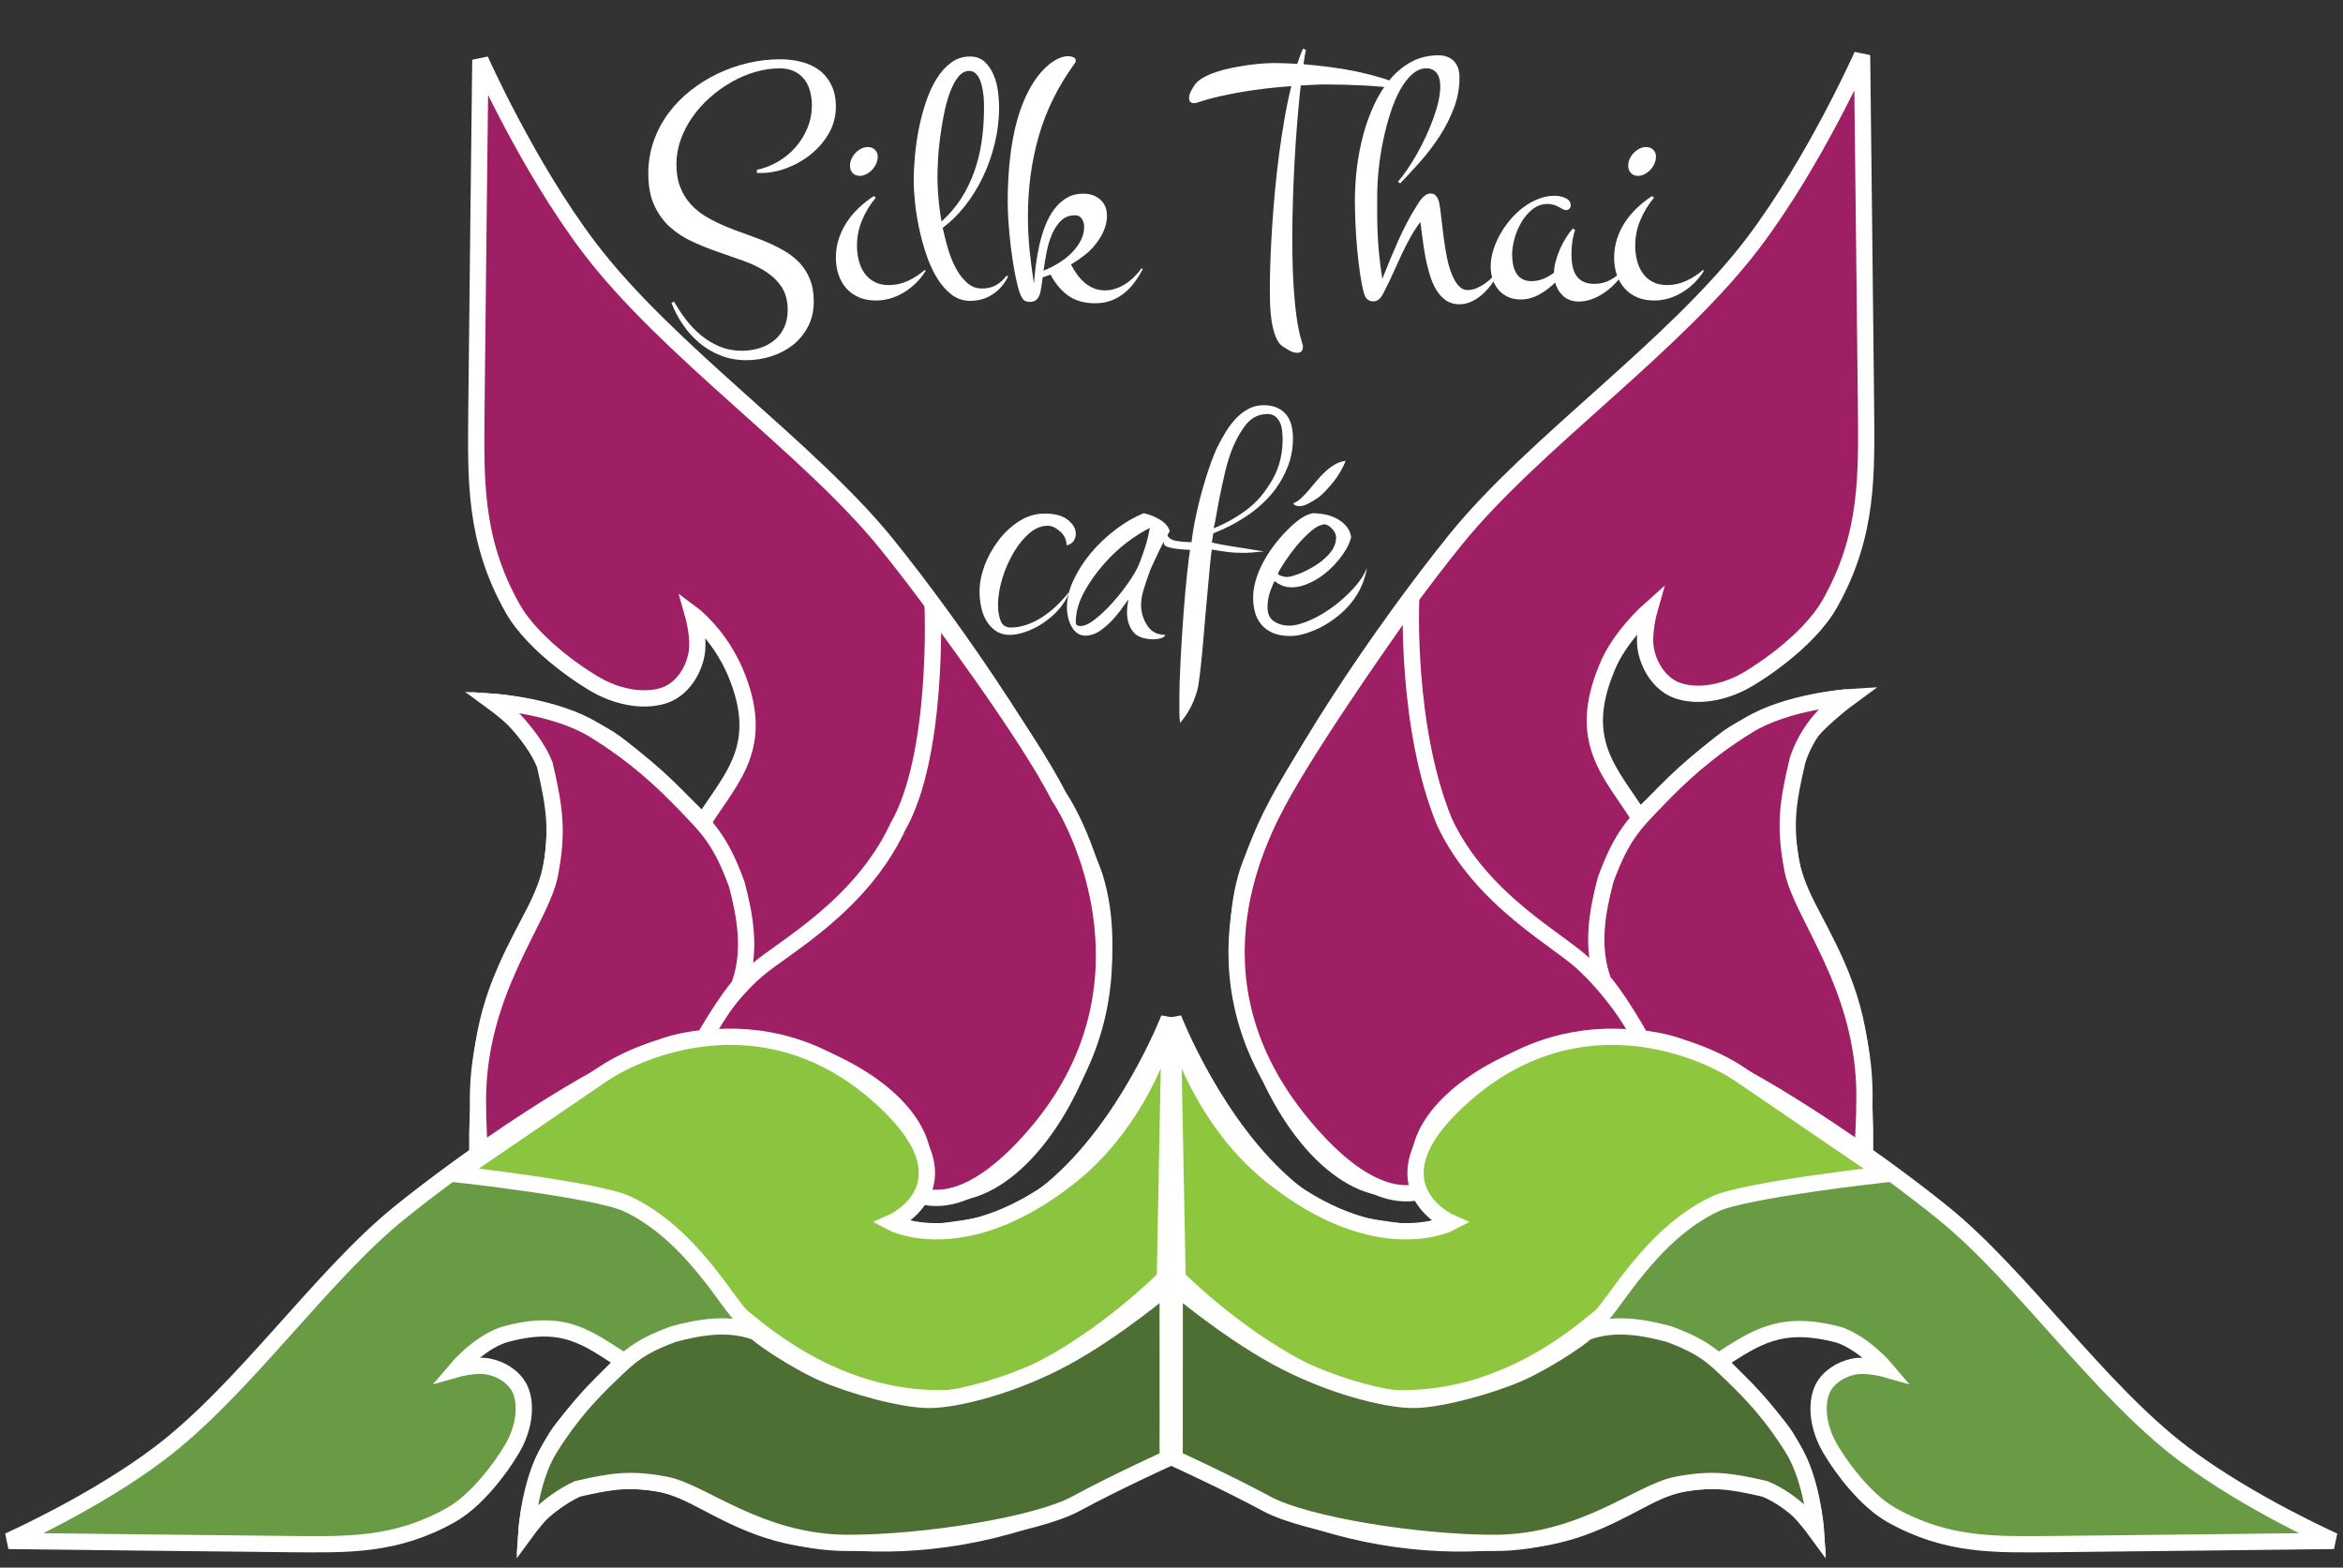 <?xml version="1.0" encoding="UTF-8" standalone="no"?>
<svg
   xmlns:dc="http://purl.org/dc/elements/1.1/"
   xmlns:cc="http://creativecommons.org/ns#"
   xmlns:rdf="http://www.w3.org/1999/02/22-rdf-syntax-ns#"
   xmlns:svg="http://www.w3.org/2000/svg"
   xmlns="http://www.w3.org/2000/svg"
   viewBox="0 0 384 256.912"
   height="256.912"
   width="384"
   xml:space="preserve"
   id="svg2"
   version="1.1"><rect x="0" y="0" width="384" height="256.912" fill="#333333" stroke="none"/><defs
     id="defs6"><clipPath
       id="clipPath18"
       clipPathUnits="userSpaceOnUse"><path
         id="path16"
         d="M 45.242,33.632 H 239.521 V 192.684 H 45.242 Z" /></clipPath><clipPath
       id="clipPath74"
       clipPathUnits="userSpaceOnUse"><path
         id="path72"
         d="M 0,192.684 H 288 V 0 H 0 Z" /></clipPath></defs><g
     transform="matrix(1.333,0,0,-1.333,0,256.912)"
     id="g10"><g
       id="g12"><g
         clip-path="url(#clipPath18)"
         id="g14"><g
           transform="translate(138.674,8.584)"
           id="g20"><path
             id="path22"
             style="fill:#9e1f63;fill-opacity:1;fill-rule:nonzero;stroke:none"
             d="m 0,0 c 0,0 -16.392,6.33 -25.909,17.684 -5.082,6.062 -5.488,9.188 -6.53,16.741 -0.677,4.907 1.344,8.736 1.344,8.736 13.449,-18.863 33.298,13.413 26.984,33.334 -4.162,11.687 -17.112,30.329 -25.499,40.715 -9.617,11.905 -26.988,23.768 -36.672,36.573 -7.531,9.959 -13.332,23.011 -13.332,23.011 0,0 -0.446,-38.002 -0.485,-43.012 -0.063,-8.5 -0.335,-15.911 4.427,-24.387 2.676,-4.764 9.248,-8.986 11.104,-9.871 3.51,-1.672 6.555,-1.426 8.2,-0.604 1.645,0.822 2.904,2.662 3.316,4.717 0.41,2.056 -0.412,4.936 -0.412,4.936 0,0 3.205,-2.395 5.226,-7.112 3.782,-9.082 -0.473,-12.84 -3.992,-18.388 0,0 -8.233,8.163 -11.516,10.233 -6.488,4.091 -14.393,4.573 -14.393,4.573 0,0 4.278,-3.126 5.758,-5.566 1.506,-2.486 2.39,-8.716 1.644,-13.763 -0.719,-4.861 -3.076,-7.486 -5.758,-13.571 -3.336,-7.574 -3.019,-12.76 -3.29,-16.04 -0.872,-10.559 0.787,-23.631 6.992,-36.602 4.316,-9.024 7.577,-13.474 7.403,-13.161 z" /></g><g
           transform="translate(138.674,8.584)"
           id="g24"><path
             id="path26"
             style="fill:none;stroke:#ffffff;stroke-width:2;stroke-linecap:butt;stroke-linejoin:miter;stroke-miterlimit:4;stroke-dasharray:none;stroke-opacity:1"
             d="m 0,0 c 0,0 -16.392,6.33 -25.909,17.684 -5.082,6.062 -5.488,9.188 -6.53,16.741 -0.677,4.907 1.344,8.736 1.344,8.736 13.449,-18.863 33.298,13.413 26.984,33.334 -4.162,11.687 -17.112,30.329 -25.499,40.715 -9.617,11.905 -26.988,23.768 -36.672,36.573 -7.531,9.959 -13.332,23.011 -13.332,23.011 0,0 -0.446,-38.002 -0.485,-43.012 -0.063,-8.5 -0.335,-15.911 4.427,-24.387 2.676,-4.764 9.248,-8.986 11.104,-9.871 3.51,-1.672 6.555,-1.426 8.2,-0.604 1.645,0.822 2.904,2.662 3.316,4.717 0.41,2.056 -0.412,4.936 -0.412,4.936 0,0 3.205,-2.395 5.226,-7.112 3.782,-9.082 -0.473,-12.84 -3.992,-18.388 0,0 -8.233,8.163 -11.516,10.233 -6.488,4.091 -14.393,4.573 -14.393,4.573 0,0 4.278,-3.126 5.758,-5.566 1.506,-2.486 2.39,-8.716 1.644,-13.763 -0.719,-4.861 -3.076,-7.486 -5.758,-13.571 -3.336,-7.574 -3.019,-12.76 -3.29,-16.04 -0.872,-10.559 0.787,-23.631 6.992,-36.602 4.316,-9.024 7.577,-13.474 7.403,-13.161 z" /></g><g
           transform="translate(99.12,9.201)"
           id="g28"><path
             id="path30"
             style="fill:#9e1f63;fill-opacity:1;fill-rule:nonzero;stroke:none"
             d="m 0,0 c 0,0 -18.328,18.077 -18.328,34.396 0,16.319 8.342,26.552 12.303,29.877 3.235,2.792 12.763,7.846 17.328,17.68 4.975,8.677 4.256,26.845 4.256,26.845 0,0 11.513,-15.29 15.476,-23.139 C 34.087,81.096 43.334,61.605 28.12,43.984 14.397,28.093 8.436,41.631 8.436,41.631 c 0,0 -5.873,-11.061 7.131,-27.32 C 24.85,2.703 39.418,-0.754 39.418,-0.754 Z" /></g><g
           transform="translate(99.12,9.201)"
           id="g32"><path
             id="path34"
             style="fill:none;stroke:#ffffff;stroke-width:2;stroke-linecap:butt;stroke-linejoin:miter;stroke-miterlimit:4;stroke-dasharray:none;stroke-opacity:1"
             d="m 0,0 c 0,0 -18.328,18.077 -18.328,34.396 0,16.319 8.342,26.552 12.303,29.877 3.235,2.792 12.763,7.846 17.328,17.68 4.975,8.677 4.256,26.845 4.256,26.845 0,0 11.513,-15.29 15.476,-23.139 C 34.087,81.096 43.334,61.605 28.12,43.984 14.397,28.093 8.436,41.631 8.436,41.631 c 0,0 -5.873,-11.061 7.131,-27.32 C 24.85,2.703 39.418,-0.754 39.418,-0.754 Z" /></g><g
           transform="translate(90.584,84.019)"
           id="g36"><path
             id="path38"
             style="fill:#9e1f63;fill-opacity:1;fill-rule:nonzero;stroke:none"
             d="m 0,0 c -2.008,5.522 -3.696,7.031 -6.276,9.729 -2.762,2.887 -6.151,6.088 -11.236,9.225 -4.729,2.921 -12.113,3.453 -12.113,3.453 0,0 4.43,-3.717 6.025,-7.719 1.247,-5.406 1.644,-8.194 0.628,-13.496 -1.063,-5.544 -8.815,-14.242 -8.85,-27.679 -0.031,-11.531 2.699,-28.747 5.963,-34.774 3.263,-6.025 6.893,-14.001 6.893,-14.001 L 7.3,-75.243 c 0,0 -6.547,7.706 -10.814,15.488 -4.269,7.783 -6.528,16.571 -6.528,20.84 0,4.269 2.259,12.051 4.017,16.067 1.757,4.018 5.272,9.29 6.276,10.294 C 1.881,-8.32 0.994,-3.743 0,0" /></g><g
           transform="translate(90.584,84.019)"
           id="g40"><path
             id="path42"
             style="fill:none;stroke:#ffffff;stroke-width:2;stroke-linecap:butt;stroke-linejoin:miter;stroke-miterlimit:4;stroke-dasharray:none;stroke-opacity:1"
             d="m 0,0 c -2.008,5.522 -3.696,7.031 -6.276,9.729 -2.762,2.887 -6.151,6.088 -11.236,9.225 -4.729,2.921 -12.113,3.453 -12.113,3.453 0,0 4.43,-3.717 6.025,-7.719 1.247,-5.406 1.644,-8.194 0.628,-13.496 -1.063,-5.544 -8.815,-14.242 -8.85,-27.679 -0.031,-11.531 2.699,-28.747 5.963,-34.774 3.263,-6.025 6.893,-14.001 6.893,-14.001 L 7.3,-75.243 c 0,0 -6.547,7.706 -10.814,15.488 -4.269,7.783 -6.528,16.571 -6.528,20.84 0,4.269 2.259,12.051 4.017,16.067 1.757,4.018 5.272,9.29 6.276,10.294 C 1.881,-8.32 0.994,-3.743 0,0 Z" /></g><g
           transform="translate(149.325,9.151)"
           id="g44"><path
             id="path46"
             style="fill:#9e1f63;fill-opacity:1;fill-rule:nonzero;stroke:none"
             d="m 0,0 c 0,0 16.393,6.33 25.911,17.685 5.081,6.062 5.485,9.187 6.528,16.741 0.678,4.904 -1.343,8.734 -1.343,8.734 -13.45,-18.862 -33.297,13.414 -26.984,33.334 4.162,11.688 17.113,30.33 25.5,40.714 9.615,11.907 26.987,23.769 36.67,36.574 7.531,9.96 13.333,23.013 13.333,23.013 0,0 0.446,-38.003 0.484,-43.013 0.063,-8.499 0.337,-15.911 -4.426,-24.388 -2.677,-4.762 -9.248,-8.985 -11.106,-9.869 -3.508,-1.671 -6.553,-1.427 -8.199,-0.605 -1.644,0.823 -2.903,2.661 -3.314,4.717 -0.412,2.056 0.411,4.936 0.411,4.936 0,0 -3.745,-3.323 -5.226,-7.112 -3.782,-9.082 0.473,-12.839 3.992,-18.388 0,0 8.233,8.162 11.515,10.233 6.49,4.092 14.395,4.573 14.395,4.573 0,0 -4.28,-3.127 -5.757,-5.566 -2.876,-3.972 -2.392,-8.715 -1.646,-13.763 0.719,-4.862 3.075,-7.487 5.758,-13.571 3.337,-7.573 3.018,-12.76 3.291,-16.04 C 80.658,38.38 78.998,25.308 72.795,12.336 68.479,3.311 65.217,-1.137 65.393,-0.824 Z" /></g><g
           transform="translate(149.325,9.151)"
           id="g48"><path
             id="path50"
             style="fill:none;stroke:#ffffff;stroke-width:2;stroke-linecap:butt;stroke-linejoin:miter;stroke-miterlimit:4;stroke-dasharray:none;stroke-opacity:1"
             d="m 0,0 c 0,0 16.393,6.33 25.911,17.685 5.081,6.062 5.485,9.187 6.528,16.741 0.678,4.904 -1.343,8.734 -1.343,8.734 -13.45,-18.862 -33.297,13.414 -26.984,33.334 4.162,11.688 17.113,30.33 25.5,40.714 9.615,11.907 26.987,23.769 36.67,36.574 7.531,9.96 13.333,23.013 13.333,23.013 0,0 0.446,-38.003 0.484,-43.013 0.063,-8.499 0.337,-15.911 -4.426,-24.388 -2.677,-4.762 -9.248,-8.985 -11.106,-9.869 -3.508,-1.671 -6.553,-1.427 -8.199,-0.605 -1.644,0.823 -2.903,2.661 -3.314,4.717 -0.412,2.056 0.411,4.936 0.411,4.936 0,0 -3.745,-3.323 -5.226,-7.112 -3.782,-9.082 0.473,-12.839 3.992,-18.388 0,0 8.233,8.162 11.515,10.233 6.49,4.092 14.395,4.573 14.395,4.573 0,0 -4.28,-3.127 -5.757,-5.566 -2.876,-3.972 -2.392,-8.715 -1.646,-13.763 0.719,-4.862 3.075,-7.487 5.758,-13.571 3.337,-7.573 3.018,-12.76 3.291,-16.04 C 80.658,38.38 78.998,25.308 72.795,12.336 68.479,3.311 65.217,-1.137 65.393,-0.824 Z" /></g><g
           transform="translate(188.88,9.77)"
           id="g52"><path
             id="path54"
             style="fill:#9e1f63;fill-opacity:1;fill-rule:nonzero;stroke:none"
             d="m 0,0 c 0,0 18.328,18.076 18.328,34.395 0,16.32 -8.702,26.525 -12.303,29.876 -2.876,2.945 -12.763,7.848 -17.328,17.681 -4.795,11.707 -4.076,27.358 -4.076,27.358 0,0 -10.612,-14.751 -15.655,-23.653 -3.779,-6.67 -12.3,-24.053 2.915,-41.672 13.723,-15.892 19.683,-2.356 19.683,-2.356 0,0 5.873,-11.06 -7.13,-27.32 C -24.851,2.702 -39.418,-0.754 -39.418,-0.754 Z" /></g><g
           transform="translate(188.88,9.77)"
           id="g56"><path
             id="path58"
             style="fill:none;stroke:#ffffff;stroke-width:2;stroke-linecap:butt;stroke-linejoin:miter;stroke-miterlimit:4;stroke-dasharray:none;stroke-opacity:1"
             d="m 0,0 c 0,0 18.328,18.076 18.328,34.395 0,16.32 -8.702,26.525 -12.303,29.876 -2.876,2.945 -12.763,7.848 -17.328,17.681 -4.795,11.707 -4.076,27.358 -4.076,27.358 0,0 -10.612,-14.751 -15.655,-23.653 -3.779,-6.67 -12.3,-24.053 2.915,-41.672 13.723,-15.892 19.683,-2.356 19.683,-2.356 0,0 5.873,-11.06 -7.13,-27.32 C -24.851,2.702 -39.418,-0.754 -39.418,-0.754 Z" /></g><g
           transform="translate(197.416,84.587)"
           id="g60"><path
             id="path62"
             style="fill:#9e1f63;fill-opacity:1;fill-rule:nonzero;stroke:none"
             d="m 0,0 c 2.008,5.522 3.697,7.032 6.275,9.728 2.765,2.888 6.152,6.089 11.239,9.228 4.727,2.919 12.111,3.451 12.111,3.451 0,0 -4.25,-2.306 -6.024,-7.719 -1.284,-5.38 -1.645,-8.194 -0.627,-13.497 1.061,-5.544 8.814,-14.242 8.848,-27.678 0.031,-11.531 -2.698,-28.747 -5.963,-34.774 -3.262,-6.026 -6.893,-14.001 -6.893,-14.001 L -7.3,-75.244 c 0,0 6.547,7.707 10.816,15.49 4.267,7.783 6.527,16.571 6.527,20.839 0,4.269 -2.26,12.05 -4.018,16.068 -1.756,4.018 -5.271,9.289 -6.277,10.294 C -1.88,-8.32 -0.993,-3.742 0,0" /></g><g
           transform="translate(197.416,84.587)"
           id="g64"><path
             id="path66"
             style="fill:none;stroke:#ffffff;stroke-width:2;stroke-linecap:butt;stroke-linejoin:miter;stroke-miterlimit:4;stroke-dasharray:none;stroke-opacity:1"
             d="m 0,0 c 2.008,5.522 3.697,7.032 6.275,9.728 2.765,2.888 6.152,6.089 11.239,9.228 4.727,2.919 12.111,3.451 12.111,3.451 0,0 -4.25,-2.306 -6.024,-7.719 -1.284,-5.38 -1.645,-8.194 -0.627,-13.497 1.061,-5.544 8.814,-14.242 8.848,-27.678 0.031,-11.531 -2.698,-28.747 -5.963,-34.774 -3.262,-6.026 -6.893,-14.001 -6.893,-14.001 L -7.3,-75.244 c 0,0 6.547,7.707 10.816,15.49 4.267,7.783 6.527,16.571 6.527,20.839 0,4.269 -2.26,12.05 -4.018,16.068 -1.756,4.018 -5.271,9.289 -6.277,10.294 C -1.88,-8.32 -0.993,-3.742 0,0 Z" /></g></g></g><g
       id="g68"><g
         clip-path="url(#clipPath74)"
         id="g70"><g
           transform="translate(19.616,14.043)"
           id="g76"><path
             id="path78"
             style="fill:#689b44;fill-opacity:1;fill-rule:nonzero;stroke:#ffffff;stroke-width:2;stroke-linecap:butt;stroke-linejoin:miter;stroke-miterlimit:4;stroke-dasharray:none;stroke-opacity:1"
             d="m 0,0 c -8.038,-6.077 -18.572,-10.761 -18.572,-10.761 0,0 30.669,-0.359 34.711,-0.39 6.86,-0.051 12.842,-0.27 19.681,3.573 3.844,2.158 7.252,7.462 7.965,8.96 1.349,2.833 1.153,5.291 0.489,6.617 -0.665,1.33 -2.148,2.346 -3.807,2.677 -1.659,0.332 -3.982,-0.331 -3.982,-0.331 0,0 2.632,3.128 5.738,4.216 7.507,2.15 10.361,-0.381 14.838,-3.22 0,0 -6.586,-6.647 -8.257,-9.295 -3.302,-5.236 -3.69,-11.617 -3.69,-11.617 0,0 2.524,3.455 4.49,4.647 2.009,1.217 7.036,1.93 11.108,1.327 3.924,-0.578 6.041,-2.48 10.953,-4.646 6.111,-2.691 10.297,-2.436 12.944,-2.654 8.523,-0.705 19.072,0.635 29.539,5.642 7.284,3.484 10.873,6.114 10.621,5.974 l -0.664,52.771 c 0,0 -5.109,-13.228 -14.271,-20.908 -4.893,-4.103 -7.415,-4.431 -13.51,-5.27 -3.961,-0.548 -7.051,1.083 -7.051,1.083 C 104.496,39.25 78.448,55.267 62.372,50.171 52.939,46.814 37.896,36.363 29.515,29.594 19.907,21.833 10.333,7.815 0,0" /></g><g
           transform="translate(143.223,35.613)"
           id="g80"><path
             id="path82"
             style="fill:#8bc53f;fill-opacity:1;fill-rule:nonzero;stroke:none"
             d="m 0,0 c 0,0 -14.588,-14.791 -27.759,-14.791 -13.171,0 -22.49,8.712 -24.11,9.928 -1.623,1.215 -6.333,10.3 -14.27,13.983 -3.716,1.727 -20.987,3.644 -20.987,3.644 l 17.997,12.281 c 4.099,2.797 19.412,9.925 33.632,-2.353 12.825,-11.074 1.902,-15.884 1.902,-15.884 0,0 8.924,-4.741 22.046,5.755 9.366,7.491 12.157,19.248 12.157,19.248 z" /></g><g
           transform="translate(143.223,35.613)"
           id="g84"><path
             id="path86"
             style="fill:none;stroke:#ffffff;stroke-width:2;stroke-linecap:butt;stroke-linejoin:miter;stroke-miterlimit:4;stroke-dasharray:none;stroke-opacity:1"
             d="m 0,0 c 0,0 -14.588,-14.791 -27.759,-14.791 -13.171,0 -22.49,8.712 -24.11,9.928 -1.623,1.215 -6.333,10.3 -14.27,13.983 -3.716,1.727 -20.987,3.644 -20.987,3.644 l 17.997,12.281 c 4.099,2.797 19.412,9.925 33.632,-2.353 12.825,-11.074 1.902,-15.884 1.902,-15.884 0,0 8.924,-4.741 22.046,5.755 9.366,7.491 12.157,19.248 12.157,19.248 z" /></g><g
           transform="translate(82.843,28.725)"
           id="g88"><path
             id="path90"
             style="fill:#4d6f33;fill-opacity:1;fill-rule:nonzero;stroke:none"
             d="m 0,0 c -4.458,-1.621 -5.675,-2.984 -7.852,-5.066 -2.329,-2.229 -4.913,-4.963 -7.447,-9.068 -2.354,-3.816 -2.784,-9.776 -2.784,-9.776 0,0 2.428,3.093 6.229,4.864 4.362,1.006 6.611,1.326 10.89,0.506 4.476,-0.857 11.495,-7.114 22.339,-7.143 9.306,-0.023 23.201,2.178 28.063,4.814 4.862,2.634 11.298,5.563 11.298,5.563 L 60.722,5.89 c 0,0 -6.22,-5.283 -12.499,-8.727 -6.283,-3.445 -13.374,-5.268 -16.817,-5.268 -3.446,0 -9.726,1.823 -12.969,3.242 -3.241,1.419 -7.496,4.254 -8.307,5.065 C 6.714,1.517 3.02,0.803 0.001,0 Z" /></g><g
           transform="translate(82.843,28.725)"
           id="g92"><path
             id="path94"
             style="fill:none;stroke:#ffffff;stroke-width:2;stroke-linecap:butt;stroke-linejoin:miter;stroke-miterlimit:4;stroke-dasharray:none;stroke-opacity:1"
             d="m 0,0 c -4.458,-1.621 -5.675,-2.984 -7.852,-5.066 -2.329,-2.229 -4.913,-4.963 -7.447,-9.068 -2.354,-3.816 -2.784,-9.776 -2.784,-9.776 0,0 2.428,3.093 6.229,4.864 4.362,1.006 6.611,1.326 10.89,0.506 4.476,-0.857 11.495,-7.114 22.339,-7.143 9.306,-0.023 23.201,2.178 28.063,4.814 4.862,2.634 11.298,5.563 11.298,5.563 L 60.722,5.89 c 0,0 -6.22,-5.283 -12.499,-8.727 -6.283,-3.445 -13.374,-5.268 -16.817,-5.268 -3.446,0 -9.726,1.823 -12.969,3.242 -3.241,1.419 -7.496,4.254 -8.307,5.065 C 6.714,1.517 3.02,0.803 0.001,0 Z" /></g><g
           transform="translate(144.279,67.533)"
           id="g96"><path
             id="path98"
             style="fill:#689b44;fill-opacity:1;fill-rule:nonzero;stroke:none"
             d="m 0,0 c 0,0 5.108,-13.229 14.272,-20.908 4.894,-4.103 7.415,-4.431 13.51,-5.271 3.959,-0.548 7.049,1.083 7.049,1.083 -15.222,10.856 10.825,26.872 26.902,21.777 9.433,-3.357 24.476,-13.808 32.858,-20.577 9.607,-7.761 19.18,-21.779 29.516,-29.594 8.037,-6.077 18.57,-10.761 18.57,-10.761 0,0 -30.669,-0.359 -34.711,-0.391 -6.861,-0.05 -12.842,-0.269 -19.682,3.574 -3.845,2.158 -7.253,7.462 -7.966,8.96 -1.35,2.833 -1.151,5.291 -0.486,6.617 0.663,1.33 2.148,2.345 3.807,2.677 1.658,0.332 3.981,-0.332 3.981,-0.332 0,0 -2.633,3.128 -5.738,4.216 -7.328,1.971 -10.361,-0.381 -14.839,-3.219 0,0 6.587,-6.647 8.258,-9.295 3.302,-5.237 3.69,-11.618 3.69,-11.618 0,0 -2.523,3.456 -4.492,4.648 -2.006,1.217 -7.032,1.93 -11.106,1.327 -3.922,-0.578 -6.042,-2.48 -10.954,-4.646 -6.112,-2.691 -10.298,-2.436 -12.943,-2.655 -8.523,-0.704 -19.072,0.636 -29.539,5.643 -7.283,3.483 -10.874,6.114 -10.621,5.974 z" /></g><g
           transform="translate(144.279,67.533)"
           id="g100"><path
             id="path102"
             style="fill:none;stroke:#ffffff;stroke-width:2;stroke-linecap:butt;stroke-linejoin:miter;stroke-miterlimit:4;stroke-dasharray:none;stroke-opacity:1"
             d="m 0,0 c 0,0 5.108,-13.229 14.272,-20.908 4.894,-4.103 7.415,-4.431 13.51,-5.271 3.959,-0.548 7.049,1.083 7.049,1.083 -15.222,10.856 10.825,26.872 26.902,21.777 9.433,-3.357 24.476,-13.808 32.858,-20.577 9.607,-7.761 19.18,-21.779 29.516,-29.594 8.037,-6.077 18.57,-10.761 18.57,-10.761 0,0 -30.669,-0.359 -34.711,-0.391 -6.861,-0.05 -12.842,-0.269 -19.682,3.574 -3.845,2.158 -7.253,7.462 -7.966,8.96 -1.35,2.833 -1.151,5.291 -0.486,6.617 0.663,1.33 2.148,2.345 3.807,2.677 1.658,0.332 3.981,-0.332 3.981,-0.332 0,0 -2.633,3.128 -5.738,4.216 -7.328,1.971 -10.361,-0.381 -14.839,-3.219 0,0 6.587,-6.647 8.258,-9.295 3.302,-5.237 3.69,-11.618 3.69,-11.618 0,0 -2.523,3.456 -4.492,4.648 -2.006,1.217 -7.032,1.93 -11.106,1.327 -3.922,-0.578 -6.042,-2.48 -10.954,-4.646 -6.112,-2.691 -10.298,-2.436 -12.943,-2.655 -8.523,-0.704 -19.072,0.636 -29.539,5.643 -7.283,3.483 -10.874,6.114 -10.621,5.974 z" /></g><g
           transform="translate(144.779,35.613)"
           id="g104"><path
             id="path106"
             style="fill:#8ec63e;fill-opacity:1;fill-rule:nonzero;stroke:none"
             d="m 0,0 c 0,0 14.589,-14.791 27.756,-14.791 13.171,0 22.493,8.712 24.113,9.928 1.62,1.215 6.33,10.3 14.268,13.983 3.718,1.727 20.987,3.644 20.987,3.644 L 69.127,25.045 C 65.028,27.842 49.715,34.97 35.494,22.692 22.671,11.618 33.595,6.808 33.595,6.808 c 0,0 -8.925,-4.741 -22.047,5.755 C 2.18,20.054 -0.609,31.811 -0.609,31.811 Z" /></g><g
           transform="translate(144.779,35.613)"
           id="g108"><path
             id="path110"
             style="fill:none;stroke:#ffffff;stroke-width:2;stroke-linecap:butt;stroke-linejoin:miter;stroke-miterlimit:4;stroke-dasharray:none;stroke-opacity:1"
             d="m 0,0 c 0,0 14.589,-14.791 27.756,-14.791 13.171,0 22.493,8.712 24.113,9.928 1.62,1.215 6.33,10.3 14.268,13.983 3.718,1.727 20.987,3.644 20.987,3.644 L 69.127,25.045 C 65.028,27.842 49.715,34.97 35.494,22.692 22.671,11.618 33.595,6.808 33.595,6.808 c 0,0 -8.925,-4.741 -22.047,5.755 C 2.18,20.054 -0.609,31.811 -0.609,31.811 Z" /></g><g
           transform="translate(205.159,28.725)"
           id="g112"><path
             id="path114"
             style="fill:#4d6f33;fill-opacity:1;fill-rule:nonzero;stroke:none"
             d="m 0,0 c 4.459,-1.621 5.675,-2.984 7.851,-5.066 2.33,-2.229 4.915,-4.963 7.445,-9.068 2.356,-3.816 2.786,-9.776 2.786,-9.776 0,0 -2.429,3.273 -6.231,4.864 -4.362,1.006 -6.611,1.326 -10.89,0.506 -4.475,-0.857 -11.494,-7.114 -22.339,-7.143 -9.307,-0.023 -23.199,2.178 -28.06,4.814 -4.864,2.634 -11.3,5.563 -11.3,5.563 l 0.014,21.196 c 0,0 6.22,-5.283 12.499,-8.727 6.282,-3.445 13.373,-5.268 16.818,-5.268 3.444,0 9.724,1.823 12.969,3.242 3.241,1.419 7.495,4.254 8.307,5.065 C -6.718,1.517 -3.022,0.803 0,0" /></g><g
           transform="translate(205.159,28.725)"
           id="g116"><path
             id="path118"
             style="fill:none;stroke:#ffffff;stroke-width:2;stroke-linecap:butt;stroke-linejoin:miter;stroke-miterlimit:4;stroke-dasharray:none;stroke-opacity:1"
             d="m 0,0 c 4.459,-1.621 5.675,-2.984 7.851,-5.066 2.33,-2.229 4.915,-4.963 7.445,-9.068 2.356,-3.816 2.786,-9.776 2.786,-9.776 0,0 -2.429,3.273 -6.231,4.864 -4.362,1.006 -6.611,1.326 -10.89,0.506 -4.475,-0.857 -11.494,-7.114 -22.339,-7.143 -9.307,-0.023 -23.199,2.178 -28.06,4.814 -4.864,2.634 -11.3,5.563 -11.3,5.563 l 0.014,21.196 c 0,0 6.22,-5.283 12.499,-8.727 6.282,-3.445 13.373,-5.268 16.818,-5.268 3.444,0 9.724,1.823 12.969,3.242 3.241,1.419 7.495,4.254 8.307,5.065 C -6.718,1.517 -3.022,0.803 0,0 Z" /></g><g
           transform="translate(102.772,179.586)"
           id="g120"><path
             id="path122"
             style="fill:#ffffff;fill-opacity:1;fill-rule:nonzero;stroke:none"
             d="m 0,0 c 0,-1.152 -0.285,-2.228 -0.854,-3.225 -0.569,-0.999 -1.307,-1.862 -2.213,-2.593 -0.907,-0.731 -1.915,-1.304 -3.025,-1.718 -1.11,-0.415 -2.207,-0.608 -3.288,-0.58 h -0.338 v 0.38 c 0.927,0.196 1.802,0.537 2.625,1.022 0.822,0.485 1.538,1.078 2.15,1.781 0.611,0.703 1.096,1.49 1.454,2.361 0.359,0.872 0.538,1.785 0.538,2.741 0,0.632 -0.078,1.229 -0.232,1.792 -0.155,0.562 -0.394,1.046 -0.716,1.454 -0.325,0.408 -0.735,0.731 -1.234,0.97 -0.499,0.239 -1.093,0.358 -1.781,0.358 -0.984,0 -1.982,-0.147 -2.994,-0.442 -1.012,-0.295 -1.988,-0.71 -2.93,-1.244 -0.942,-0.534 -1.823,-1.167 -2.645,-1.897 -0.823,-0.731 -1.539,-1.532 -2.151,-2.404 -0.611,-0.871 -1.093,-1.798 -1.444,-2.782 -0.351,-0.984 -0.527,-1.989 -0.527,-3.015 0,-1.096 0.158,-2.041 0.475,-2.835 0.316,-0.794 0.744,-1.49 1.285,-2.087 0.541,-0.598 1.171,-1.106 1.887,-1.529 0.717,-0.421 1.482,-0.804 2.298,-1.149 0.814,-0.344 1.647,-0.663 2.498,-0.959 0.85,-0.295 1.683,-0.611 2.498,-0.948 0.815,-0.337 1.581,-0.713 2.298,-1.128 0.717,-0.415 1.345,-0.907 1.887,-1.475 0.54,-0.57 0.969,-1.244 1.285,-2.024 0.317,-0.78 0.475,-1.697 0.475,-2.751 0,-1.152 -0.236,-2.178 -0.706,-3.078 -0.471,-0.899 -1.094,-1.655 -1.866,-2.266 -0.773,-0.611 -1.659,-1.075 -2.656,-1.391 -0.998,-0.317 -2.024,-0.475 -3.078,-0.475 -1.139,0 -2.193,0.194 -3.163,0.58 -0.969,0.387 -1.84,0.907 -2.613,1.56 -0.773,0.653 -1.448,1.406 -2.024,2.256 -0.576,0.85 -1.04,1.732 -1.391,2.645 l 0.316,0.169 c 0.422,-0.745 0.906,-1.479 1.455,-2.203 0.548,-0.724 1.166,-1.37 1.855,-1.939 0.688,-0.57 1.451,-1.03 2.287,-1.381 0.836,-0.352 1.746,-0.527 2.73,-0.527 0.801,0 1.546,0.112 2.234,0.337 0.689,0.225 1.287,0.548 1.792,0.97 0.506,0.421 0.903,0.941 1.191,1.56 0.288,0.618 0.432,1.321 0.432,2.108 0,1.152 -0.245,2.101 -0.737,2.846 -0.492,0.744 -1.138,1.377 -1.94,1.897 -0.801,0.52 -1.714,0.962 -2.74,1.328 -1.027,0.365 -2.076,0.734 -3.152,1.107 -1.075,0.372 -2.126,0.793 -3.151,1.264 -1.026,0.471 -1.939,1.065 -2.741,1.782 -0.801,0.716 -1.448,1.605 -1.939,2.667 -0.492,1.06 -0.738,2.363 -0.738,3.91 0,1.405 0.217,2.73 0.654,3.973 0.435,1.245 1.035,2.386 1.802,3.426 0.766,1.04 1.669,1.971 2.709,2.794 1.039,0.821 2.161,1.52 3.362,2.097 1.202,0.576 2.456,1.015 3.763,1.318 1.307,0.301 2.621,0.452 3.942,0.452 0.941,0 1.83,-0.112 2.667,-0.337 C -3.328,5.299 -2.603,4.951 -1.992,4.48 -1.38,4.009 -0.896,3.401 -0.538,2.656 -0.179,1.912 0,1.026 0,0" /></g><g
           transform="translate(107.916,173.452)"
           id="g124"><path
             id="path126"
             style="fill:#ffffff;fill-opacity:1;fill-rule:nonzero;stroke:none"
             d="M 0,0 C 0,-0.281 -0.063,-0.562 -0.19,-0.843 -0.316,-1.125 -0.482,-1.374 -0.685,-1.591 -0.89,-1.81 -1.125,-1.989 -1.391,-2.129 -1.659,-2.27 -1.933,-2.34 -2.213,-2.34 c -0.367,0 -0.658,0.119 -0.875,0.359 -0.219,0.238 -0.327,0.54 -0.327,0.906 0,0.281 0.063,0.559 0.189,0.833 0.127,0.274 0.292,0.516 0.496,0.727 0.204,0.211 0.435,0.383 0.696,0.516 0.26,0.134 0.53,0.201 0.811,0.201 0.365,0 0.661,-0.113 0.886,-0.338 C -0.113,0.639 0,0.351 0,0 m 5.902,-13.998 c -0.323,-0.534 -0.706,-1.022 -1.149,-1.464 -0.442,-0.443 -0.927,-0.83 -1.454,-1.16 -0.527,-0.331 -1.09,-0.586 -1.687,-0.77 -0.597,-0.182 -1.212,-0.273 -1.844,-0.273 -0.787,0 -1.486,0.134 -2.098,0.4 -0.611,0.266 -1.125,0.636 -1.538,1.107 -0.415,0.47 -0.731,1.025 -0.949,1.665 -0.219,0.639 -0.327,1.339 -0.327,2.098 0,0.814 0.119,1.587 0.358,2.318 0.239,0.731 0.57,1.416 0.992,2.056 0.421,0.639 0.916,1.226 1.485,1.76 0.569,0.534 1.177,1.012 1.824,1.434 l 0.253,-0.19 c -0.689,-0.815 -1.247,-1.729 -1.676,-2.74 -0.429,-1.013 -0.643,-2.067 -0.643,-3.162 0,-0.633 0.074,-1.242 0.221,-1.824 0.148,-0.584 0.38,-1.1 0.696,-1.549 0.317,-0.451 0.72,-0.809 1.213,-1.075 0.491,-0.268 1.088,-0.401 1.791,-0.401 0.829,0 1.619,0.176 2.372,0.527 0.751,0.351 1.429,0.793 2.034,1.328 z" /></g><g
           transform="translate(115.273,171.765)"
           id="g128"><path
             id="path130"
             style="fill:#ffffff;fill-opacity:1;fill-rule:nonzero;stroke:none"
             d="m 0,0 c -0.014,-0.309 -0.018,-0.688 -0.011,-1.138 0.008,-0.45 0.029,-0.945 0.064,-1.486 0.034,-0.542 0.087,-1.122 0.158,-1.739 0.07,-0.619 0.161,-1.252 0.274,-1.898 0.941,0.844 1.742,1.778 2.403,2.804 0.66,1.025 1.202,2.132 1.623,3.32 0.422,1.188 0.728,2.438 0.917,3.753 0.19,1.314 0.285,2.68 0.285,4.099 0,0.183 -0.004,0.423 -0.011,0.717 C 5.695,8.728 5.671,9.043 5.628,9.381 5.586,9.719 5.526,10.056 5.449,10.393 5.372,10.73 5.267,11.036 5.133,11.31 5,11.584 4.831,11.809 4.627,11.985 4.423,12.16 4.181,12.248 3.9,12.248 3.365,12.248 2.898,11.985 2.498,11.458 2.097,10.931 1.752,10.259 1.465,9.444 1.177,8.629 0.938,7.729 0.749,6.746 0.559,5.762 0.407,4.817 0.295,3.911 0.182,3.004 0.105,2.192 0.063,1.476 0.021,0.759 0,0.267 0,0 m 8.685,-13.006 c -0.45,-0.928 -1.082,-1.663 -1.897,-2.203 -0.815,-0.541 -1.743,-0.812 -2.783,-0.812 -0.857,0 -1.623,0.26 -2.297,0.78 -0.675,0.52 -1.269,1.202 -1.782,2.045 -0.513,0.843 -0.948,1.795 -1.307,2.857 -0.358,1.06 -0.653,2.139 -0.885,3.235 -0.232,1.096 -0.401,2.154 -0.506,3.173 -0.105,1.018 -0.158,1.908 -0.158,2.666 0,0.928 0.049,1.947 0.147,3.057 0.098,1.11 0.26,2.231 0.485,3.362 0.225,1.132 0.517,2.231 0.875,3.3 0.359,1.067 0.794,2.013 1.307,2.835 0.512,0.822 1.107,1.482 1.782,1.982 0.674,0.498 1.446,0.748 2.318,0.748 0.745,0 1.349,-0.219 1.813,-0.654 C 6.261,12.93 6.626,12.392 6.894,11.752 7.16,11.113 7.339,10.435 7.431,9.719 7.522,9.002 7.568,8.362 7.568,7.8 7.568,6.282 7.389,4.789 7.03,3.32 6.672,1.852 6.18,0.467 5.555,-0.833 c -0.626,-1.3 -1.36,-2.48 -2.203,-3.541 -0.843,-1.062 -1.75,-1.95 -2.72,-2.667 0.197,-0.942 0.432,-1.858 0.707,-2.751 0.274,-0.893 0.607,-1.686 1.001,-2.382 0.393,-0.696 0.846,-1.258 1.36,-1.686 0.512,-0.429 1.099,-0.643 1.76,-0.643 0.66,0 1.229,0.133 1.707,0.4 0.478,0.267 0.92,0.661 1.329,1.181 z" /></g><g
           transform="translate(132.18,166.264)"
           id="g132"><path
             id="path134"
             style="fill:#ffffff;fill-opacity:1;fill-rule:nonzero;stroke:none"
             d="m 0,0 c -0.703,0 -1.279,-0.222 -1.729,-0.665 -0.45,-0.442 -0.819,-0.998 -1.106,-1.665 -0.289,-0.668 -0.51,-1.401 -0.665,-2.203 -0.154,-0.801 -0.281,-1.56 -0.379,-2.277 0.674,0.267 1.317,0.594 1.929,0.981 0.611,0.386 1.141,0.811 1.592,1.275 0.449,0.464 0.807,0.959 1.075,1.486 0.266,0.527 0.4,1.078 0.4,1.655 0,0.365 -0.095,0.692 -0.284,0.98 C 0.643,-0.145 0.365,0 0,0 M 8.327,-6.598 C 8.045,-7.146 7.722,-7.674 7.357,-8.179 6.991,-8.686 6.57,-9.136 6.092,-9.529 5.614,-9.922 5.08,-10.235 4.49,-10.467 3.9,-10.699 3.232,-10.815 2.488,-10.815 c -1.35,0 -2.456,0.31 -3.321,0.928 -0.864,0.618 -1.592,1.483 -2.182,2.593 -0.168,-0.071 -0.334,-0.13 -0.495,-0.18 -0.162,-0.049 -0.32,-0.102 -0.474,-0.158 -0.029,-0.239 -0.057,-0.456 -0.085,-0.653 -0.028,-0.197 -0.056,-0.38 -0.084,-0.548 -0.028,-0.183 -0.063,-0.38 -0.105,-0.59 -0.042,-0.211 -0.113,-0.408 -0.211,-0.591 -0.099,-0.182 -0.232,-0.333 -0.401,-0.453 -0.169,-0.119 -0.4,-0.179 -0.695,-0.179 -0.422,0 -0.717,0.13 -0.886,0.39 -0.169,0.26 -0.302,0.545 -0.4,0.854 -0.211,0.674 -0.404,1.489 -0.58,2.445 -0.176,0.955 -0.327,1.943 -0.453,2.962 -0.127,1.018 -0.225,2.027 -0.295,3.025 -0.071,0.998 -0.106,1.883 -0.106,2.656 0,0.928 0.028,1.908 0.084,2.941 0.056,1.033 0.155,2.076 0.296,3.13 0.14,1.054 0.333,2.098 0.579,3.131 0.246,1.033 0.559,2.02 0.939,2.962 0.379,0.941 0.832,1.816 1.359,2.624 0.527,0.808 1.149,1.507 1.866,2.097 0.323,0.267 0.692,0.499 1.106,0.697 0.415,0.196 0.826,0.294 1.234,0.294 0.168,0 0.361,-0.039 0.58,-0.116 0.217,-0.077 0.326,-0.221 0.326,-0.432 0,-0.113 -0.056,-0.246 -0.168,-0.4 -2.01,-2.769 -3.465,-5.71 -4.364,-8.822 -0.9,-3.114 -1.349,-6.413 -1.349,-9.897 0,-1.434 0.066,-2.815 0.2,-4.143 0.134,-1.328 0.313,-2.716 0.537,-4.164 0.057,0.731 0.138,1.515 0.243,2.351 0.106,0.836 0.253,1.662 0.443,2.477 0.19,0.814 0.432,1.599 0.727,2.351 0.295,0.751 0.661,1.415 1.096,1.992 0.435,0.575 0.945,1.035 1.529,1.38 0.582,0.344 1.267,0.517 2.055,0.517 0.829,0 1.518,-0.243 2.066,-0.727 C 3.647,1.443 3.921,0.78 3.921,-0.064 3.921,-0.542 3.843,-1.012 3.689,-1.476 3.534,-1.939 3.327,-2.379 3.067,-2.794 2.807,-3.208 2.512,-3.598 2.182,-3.963 1.852,-4.329 1.51,-4.646 1.16,-4.912 0.654,-5.306 0.098,-5.685 -0.506,-6.051 c 0.224,-0.435 0.478,-0.846 0.759,-1.233 0.281,-0.386 0.59,-0.724 0.928,-1.011 0.337,-0.289 0.713,-0.517 1.128,-0.685 0.413,-0.169 0.874,-0.253 1.38,-0.253 0.45,0 0.889,0.073 1.317,0.221 0.429,0.147 0.833,0.344 1.213,0.59 0.379,0.246 0.734,0.534 1.065,0.864 0.329,0.33 0.628,0.678 0.895,1.044 z" /></g><g
           transform="translate(160.575,186.585)"
           id="g136"><path
             id="path138"
             style="fill:#ffffff;fill-opacity:1;fill-rule:nonzero;stroke:none"
             d="M 0,0 C -0.055,-0.198 -0.107,-0.447 -0.158,-0.749 -0.208,-1.051 -0.26,-1.385 -0.315,-1.75 0.71,-1.834 1.774,-1.947 2.878,-2.087 3.981,-2.228 5.06,-2.407 6.113,-2.625 7.168,-2.843 8.176,-3.096 9.14,-3.384 c 0.962,-0.288 1.83,-0.615 2.602,-0.98 l -0.169,-0.401 c -1.546,0.197 -3.088,0.334 -4.627,0.411 -1.538,0.077 -3.074,0.117 -4.605,0.117 -0.493,0 -0.987,-0.014 -1.487,-0.043 -0.499,-0.028 -1.001,-0.056 -1.506,-0.084 -0.114,-1.041 -0.226,-2.196 -0.338,-3.468 -0.114,-1.272 -0.214,-2.61 -0.306,-4.016 -0.092,-1.405 -0.169,-2.856 -0.232,-4.353 -0.063,-1.496 -0.108,-2.993 -0.136,-4.49 -0.029,-1.496 -0.032,-2.966 -0.012,-4.406 0.022,-1.441 0.074,-2.811 0.159,-4.111 0.083,-1.299 0.203,-2.505 0.359,-3.615 0.154,-1.11 0.349,-2.073 0.589,-2.888 0.029,-0.126 0.067,-0.256 0.116,-0.39 0.05,-0.133 0.074,-0.263 0.074,-0.39 0,-0.224 -0.056,-0.404 -0.169,-0.538 -0.113,-0.133 -0.288,-0.2 -0.527,-0.2 -0.309,0 -0.613,0.084 -0.916,0.253 -0.304,0.169 -0.573,0.33 -0.813,0.485 -0.422,0.282 -0.745,0.731 -0.968,1.349 -0.226,0.619 -0.388,1.286 -0.486,2.003 -0.098,0.717 -0.154,1.42 -0.169,2.108 -0.012,0.689 -0.021,1.257 -0.021,1.707 0,1.068 0.024,2.249 0.074,3.542 0.05,1.293 0.119,2.653 0.211,4.079 0.092,1.426 0.208,2.895 0.349,4.406 0.139,1.51 0.308,3.007 0.505,4.49 0.197,1.483 0.418,2.933 0.664,4.353 0.246,1.419 0.524,2.755 0.833,4.005 -1.041,-0.07 -2.077,-0.165 -3.11,-0.284 -1.033,-0.12 -2.037,-0.264 -3.015,-0.433 -0.976,-0.168 -1.911,-0.354 -2.802,-0.558 -0.894,-0.204 -1.719,-0.432 -2.478,-0.685 -0.169,-0.085 -0.35,-0.126 -0.549,-0.126 -0.408,0 -0.61,0.203 -0.61,0.611 0,0.28 0.076,0.569 0.23,0.864 0.157,0.295 0.31,0.555 0.465,0.78 0.24,0.337 0.594,0.635 1.065,0.896 0.47,0.26 1.012,0.492 1.623,0.696 0.612,0.203 1.258,0.372 1.939,0.505 0.683,0.134 1.346,0.246 1.992,0.338 0.646,0.091 1.255,0.154 1.824,0.19 0.569,0.034 1.037,0.052 1.402,0.052 0.421,0 0.864,-0.01 1.327,-0.031 0.465,-0.021 0.943,-0.046 1.434,-0.074 0.225,0.703 0.457,1.328 0.696,1.876 z" /></g><g
           transform="translate(184.439,159.539)"
           id="g140"><path
             id="path142"
             style="fill:#ffffff;fill-opacity:1;fill-rule:nonzero;stroke:none"
             d="m 0,0 c -0.239,-0.506 -0.53,-1.009 -0.874,-1.507 -0.345,-0.499 -0.728,-0.949 -1.149,-1.349 -0.422,-0.401 -0.885,-0.727 -1.391,-0.98 -0.506,-0.254 -1.048,-0.38 -1.624,-0.38 -0.632,0 -1.18,0.166 -1.645,0.495 -0.463,0.331 -0.856,0.766 -1.18,1.307 -0.323,0.541 -0.589,1.163 -0.8,1.866 -0.211,0.702 -0.387,1.426 -0.527,2.171 -0.141,0.745 -0.257,1.49 -0.349,2.235 -0.092,0.744 -0.179,1.426 -0.263,2.045 -0.451,-0.591 -0.857,-1.216 -1.222,-1.877 -0.367,-0.66 -0.717,-1.345 -1.055,-2.055 -0.337,-0.71 -0.667,-1.43 -0.99,-2.161 -0.325,-0.731 -0.667,-1.454 -1.034,-2.171 -0.084,-0.155 -0.168,-0.32 -0.252,-0.495 -0.084,-0.176 -0.183,-0.338 -0.295,-0.485 -0.114,-0.148 -0.246,-0.271 -0.401,-0.369 -0.155,-0.098 -0.338,-0.147 -0.549,-0.147 -0.196,0 -0.361,0.035 -0.495,0.105 -0.134,0.07 -0.246,0.158 -0.338,0.263 -0.09,0.105 -0.16,0.221 -0.21,0.348 -0.048,0.126 -0.087,0.245 -0.116,0.359 -0.168,0.603 -0.319,1.362 -0.453,2.276 -0.134,0.913 -0.25,1.89 -0.348,2.93 -0.098,1.04 -0.171,2.098 -0.221,3.173 -0.049,1.075 -0.073,2.069 -0.073,2.983 0,1.307 0.083,2.652 0.252,4.037 0.169,1.383 0.433,2.737 0.791,4.057 0.358,1.322 0.815,2.569 1.371,3.743 0.554,1.173 1.211,2.203 1.97,3.088 0.759,0.886 1.626,1.588 2.604,2.108 0.977,0.519 2.068,0.78 3.278,0.78 0.801,0 1.433,-0.236 1.897,-0.706 0.463,-0.471 0.696,-1.142 0.696,-2.014 0,-1.306 -0.23,-2.561 -0.686,-3.762 -0.457,-1.202 -1.04,-2.351 -1.75,-3.447 -0.709,-1.096 -1.496,-2.133 -2.36,-3.11 -0.864,-0.977 -1.697,-1.879 -2.499,-2.708 l -0.273,0.211 c 0.351,0.393 0.726,0.881 1.127,1.465 0.401,0.583 0.793,1.215 1.18,1.897 0.387,0.681 0.757,1.398 1.107,2.15 0.351,0.752 0.662,1.493 0.927,2.224 0.267,0.731 0.478,1.437 0.634,2.119 0.154,0.681 0.231,1.303 0.231,1.865 0,0.296 -0.028,0.577 -0.083,0.844 -0.057,0.266 -0.157,0.502 -0.296,0.706 -0.14,0.204 -0.32,0.365 -0.537,0.484 -0.219,0.119 -0.482,0.18 -0.791,0.18 -0.62,0 -1.199,-0.24 -1.74,-0.717 -0.54,-0.478 -1.036,-1.121 -1.486,-1.929 -0.449,-0.808 -0.846,-1.747 -1.19,-2.814 -0.345,-1.068 -0.64,-2.185 -0.885,-3.352 -0.247,-1.166 -0.433,-2.347 -0.56,-3.541 -0.126,-1.195 -0.189,-2.334 -0.189,-3.416 V 6.809 c 0,-0.746 0.017,-1.525 0.052,-2.34 0.035,-0.815 0.099,-1.679 0.19,-2.593 0.092,-0.914 0.222,-1.904 0.391,-2.972 0.618,1.602 1.271,3.172 1.96,4.711 0.687,1.539 1.432,2.948 2.234,4.227 0.113,0.182 0.228,0.365 0.348,0.548 0.119,0.183 0.25,0.348 0.39,0.495 0.141,0.148 0.295,0.271 0.464,0.369 0.168,0.099 0.351,0.148 0.548,0.148 0.239,0 0.429,-0.067 0.569,-0.2 0.141,-0.134 0.252,-0.299 0.337,-0.496 0.084,-0.197 0.145,-0.408 0.179,-0.632 0.035,-0.225 0.067,-0.429 0.095,-0.612 0.056,-0.407 0.119,-0.935 0.19,-1.581 0.07,-0.646 0.155,-1.339 0.253,-2.076 0.099,-0.738 0.222,-1.479 0.369,-2.224 0.148,-0.745 0.337,-1.416 0.569,-2.013 0.232,-0.598 0.509,-1.086 0.833,-1.465 0.323,-0.38 0.708,-0.569 1.159,-0.569 0.366,0 0.731,0.076 1.096,0.231 0.366,0.155 0.717,0.352 1.055,0.591 0.337,0.239 0.649,0.513 0.937,0.822 0.289,0.309 0.531,0.611 0.727,0.906 z" /></g><g
           transform="translate(193.124,167.486)"
           id="g144"><path
             id="path146"
             style="fill:#ffffff;fill-opacity:1;fill-rule:nonzero;stroke:none"
             d="m 0,0 c 0,-0.155 -0.056,-0.292 -0.169,-0.412 -0.112,-0.119 -0.245,-0.179 -0.4,-0.179 -0.126,0 -0.261,0.039 -0.4,0.116 -0.14,0.077 -0.299,0.165 -0.474,0.264 -0.177,0.098 -0.38,0.186 -0.613,0.263 -0.231,0.077 -0.494,0.116 -0.79,0.116 -0.687,0 -1.303,-0.214 -1.844,-0.643 -0.54,-0.429 -0.998,-0.959 -1.371,-1.591 -0.372,-0.633 -0.656,-1.307 -0.854,-2.024 -0.196,-0.717 -0.295,-1.364 -0.295,-1.939 0,-0.408 0.036,-0.805 0.106,-1.191 0.07,-0.387 0.193,-0.738 0.369,-1.054 0.175,-0.317 0.418,-0.57 0.727,-0.76 0.309,-0.189 0.703,-0.284 1.181,-0.284 0.506,0 0.99,0.095 1.454,0.284 0.465,0.19 0.899,0.44 1.308,0.749 0.012,0.45 0.087,0.924 0.22,1.423 0.135,0.498 0.306,0.99 0.517,1.476 0.211,0.484 0.454,0.945 0.727,1.38 0.274,0.435 0.559,0.822 0.854,1.16 L 0.527,-3.015 C 0.372,-3.493 0.261,-3.984 0.189,-4.49 0.119,-4.997 0.085,-5.496 0.085,-5.987 c 0,-0.506 0.041,-0.984 0.126,-1.434 0.084,-0.45 0.232,-0.84 0.442,-1.17 0.211,-0.33 0.499,-0.59 0.866,-0.78 0.365,-0.19 0.835,-0.284 1.411,-0.284 0.704,0 1.349,0.161 1.939,0.485 0.591,0.323 1.11,0.73 1.561,1.222 L 6.599,-8.032 C 6.346,-8.524 6.016,-8.995 5.607,-9.444 5.199,-9.895 4.746,-10.298 4.247,-10.656 3.75,-11.015 3.219,-11.3 2.656,-11.511 c -0.561,-0.21 -1.117,-0.316 -1.665,-0.316 -0.773,0 -1.405,0.222 -1.897,0.664 -0.492,0.443 -0.829,1.002 -1.012,1.676 -0.591,-0.59 -1.247,-1.085 -1.971,-1.486 -0.725,-0.401 -1.486,-0.601 -2.288,-0.601 -0.59,0 -1.113,0.109 -1.57,0.327 -0.456,0.218 -0.84,0.509 -1.149,0.875 -0.308,0.365 -0.544,0.797 -0.707,1.296 -0.161,0.499 -0.242,1.023 -0.242,1.571 0,0.632 0.103,1.282 0.306,1.95 0.203,0.667 0.485,1.324 0.844,1.971 0.358,0.646 0.783,1.257 1.274,1.834 0.493,0.576 1.03,1.082 1.613,1.518 0.583,0.435 1.2,0.779 1.845,1.033 0.647,0.253 1.307,0.379 1.982,0.379 0.155,0 0.344,-0.017 0.569,-0.053 C -1.187,1.092 -0.969,1.033 -0.759,0.948 -0.548,0.864 -0.368,0.745 -0.221,0.59 -0.073,0.435 0,0.239 0,0" /></g><g
           transform="translate(203.602,173.452)"
           id="g148"><path
             id="path150"
             style="fill:#ffffff;fill-opacity:1;fill-rule:nonzero;stroke:none"
             d="M 0,0 C 0,-0.281 -0.063,-0.562 -0.189,-0.843 -0.317,-1.125 -0.482,-1.374 -0.686,-1.591 -0.89,-1.81 -1.125,-1.989 -1.392,-2.129 -1.659,-2.27 -1.933,-2.34 -2.214,-2.34 c -0.365,0 -0.656,0.119 -0.874,0.359 -0.219,0.238 -0.327,0.54 -0.327,0.906 0,0.281 0.063,0.559 0.189,0.833 0.126,0.274 0.292,0.516 0.497,0.727 0.202,0.211 0.434,0.383 0.695,0.516 0.261,0.134 0.53,0.201 0.811,0.201 0.366,0 0.661,-0.113 0.886,-0.338 C -0.113,0.639 0,0.351 0,0 m 5.902,-13.998 c -0.323,-0.534 -0.706,-1.022 -1.149,-1.464 -0.441,-0.443 -0.928,-0.83 -1.454,-1.16 -0.528,-0.331 -1.089,-0.586 -1.687,-0.77 -0.597,-0.182 -1.213,-0.273 -1.844,-0.273 -0.788,0 -1.487,0.134 -2.098,0.4 -0.61,0.266 -1.125,0.636 -1.539,1.107 -0.413,0.47 -0.73,1.025 -0.948,1.665 -0.219,0.639 -0.327,1.339 -0.327,2.098 0,0.814 0.12,1.587 0.359,2.318 0.239,0.731 0.569,1.416 0.99,2.056 0.422,0.639 0.917,1.226 1.486,1.76 0.57,0.534 1.177,1.012 1.824,1.434 l 0.253,-0.19 c -0.689,-0.815 -1.247,-1.729 -1.676,-2.74 -0.429,-1.013 -0.643,-2.067 -0.643,-3.162 0,-0.633 0.073,-1.242 0.221,-1.824 0.147,-0.584 0.38,-1.1 0.695,-1.549 0.318,-0.451 0.72,-0.809 1.213,-1.075 0.492,-0.268 1.088,-0.401 1.792,-0.401 0.829,0 1.619,0.176 2.371,0.527 0.752,0.351 1.431,0.793 2.035,1.328 z" /></g><g
           transform="translate(128.416,129.59)"
           id="g152"><path
             id="path154"
             style="fill:#ffffff;fill-opacity:1;fill-rule:nonzero;stroke:none"
             d="M 0,0 C 1.299,0 2.266,-0.265 2.901,-0.793 3.536,-1.322 3.853,-1.874 3.853,-2.448 3.853,-2.811 3.754,-3.127 3.558,-3.4 3.361,-3.672 3.082,-3.838 2.72,-3.898 c 0,0.664 -0.265,1.231 -0.794,1.699 -0.529,0.469 -1.035,0.703 -1.518,0.703 -0.786,0 -1.535,-0.302 -2.244,-0.907 -0.71,-0.604 -1.337,-1.359 -1.881,-2.266 -0.605,-0.998 -1.088,-2.085 -1.451,-3.264 -0.363,-1.179 -0.544,-2.282 -0.544,-3.309 0,-0.725 0.105,-1.368 0.317,-1.926 0.211,-0.56 0.635,-0.84 1.27,-0.84 0.694,0 1.404,0.137 2.13,0.408 0.726,0.272 1.405,0.635 2.04,1.089 0.604,0.423 1.163,0.89 1.677,1.405 0.513,0.513 0.952,1.012 1.315,1.496 -0.121,-0.484 -0.416,-1.043 -0.884,-1.678 -0.469,-0.634 -1.035,-1.209 -1.7,-1.722 -0.725,-0.574 -1.518,-1.035 -2.379,-1.383 -0.862,-0.347 -1.64,-0.521 -2.335,-0.521 -0.666,0 -1.232,0.159 -1.7,0.476 -0.469,0.317 -0.855,0.725 -1.156,1.224 -0.303,0.499 -0.521,1.066 -0.658,1.699 -0.136,0.636 -0.204,1.271 -0.204,1.905 0,1.027 0.197,2.077 0.59,3.151 0.392,1.072 0.936,2.077 1.632,3.014 0.724,0.997 1.586,1.82 2.584,2.471 C -2.176,-0.325 -1.119,0 0,0" /></g><g
           transform="translate(132.856,115.764)"
           id="g156"><path
             id="path158"
             style="fill:#ffffff;fill-opacity:1;fill-rule:nonzero;stroke:none"
             d="M 0,0 C 0.484,0 1.081,0.279 1.791,0.839 2.5,1.397 3.204,2.063 3.898,2.833 4.594,3.604 5.236,4.412 5.826,5.259 6.415,6.104 6.83,6.8 7.073,7.344 c 0.15,0.332 0.301,0.71 0.452,1.133 0.152,0.423 0.295,0.846 0.431,1.27 0.137,0.422 0.25,0.838 0.34,1.246 0.09,0.408 0.166,0.763 0.226,1.066 C 7.646,11.635 6.709,11.046 5.712,10.291 4.715,9.535 3.778,8.658 2.902,7.661 1.904,6.543 1.073,5.364 0.409,4.125 -0.257,2.886 -0.589,1.662 -0.589,0.453 -0.589,0.151 -0.393,0 0,0 M 7.752,13.872 C 8.477,13.72 9.158,13.448 9.792,13.056 10.427,12.663 10.818,12.195 10.971,11.65 10.578,11.046 10.178,10.32 9.77,9.475 9.362,8.628 8.961,7.767 8.568,6.891 8.265,6.075 8.001,5.296 7.774,4.556 7.548,3.815 7.436,3.173 7.436,2.629 7.436,1.723 7.685,0.876 8.183,0.091 8.681,-0.696 9.429,-1.087 10.427,-1.087 10.336,-1.299 10.132,-1.442 9.816,-1.518 9.497,-1.594 9.248,-1.632 9.067,-1.632 c -1.269,0 -2.147,0.318 -2.629,0.952 -0.484,0.635 -0.726,1.42 -0.726,2.358 0,0.543 0.06,1.057 0.182,1.54 C 5.833,3.218 5.651,2.992 5.35,2.539 5.047,2.085 4.654,1.579 4.171,1.021 3.687,0.46 3.135,-0.045 2.517,-0.499 1.896,-0.952 1.254,-1.178 0.59,-1.178 c -0.394,0 -0.734,0.106 -1.021,0.317 -0.287,0.211 -0.521,0.49 -0.702,0.839 -0.181,0.347 -0.317,0.717 -0.408,1.11 -0.091,0.392 -0.136,0.771 -0.136,1.133 0,1.149 0.272,2.297 0.817,3.446 0.543,1.148 1.238,2.235 2.085,3.263 0.936,1.118 1.979,2.108 3.128,2.969 1.147,0.862 2.281,1.519 3.399,1.973" /></g><g
           transform="translate(155.84,141.83)"
           id="g160"><path
             id="path162"
             style="fill:#ffffff;fill-opacity:1;fill-rule:nonzero;stroke:none"
             d="m 0,0 c -1.118,0 -2.04,-0.483 -2.765,-1.45 -0.724,-0.968 -1.331,-2.131 -1.814,-3.49 -0.272,-0.787 -0.506,-1.61 -0.701,-2.471 -0.198,-0.861 -0.379,-1.7 -0.544,-2.516 -0.167,-0.816 -0.312,-1.58 -0.432,-2.289 -0.121,-0.711 -0.242,-1.323 -0.362,-1.836 1.36,0.544 2.636,1.246 3.83,2.108 1.194,0.861 2.183,1.926 2.97,3.195 1.118,1.632 1.677,3.506 1.677,5.622 0,0.362 -0.023,0.732 -0.068,1.11 C 1.745,-1.64 1.654,-1.307 1.52,-1.02 1.383,-0.733 1.194,-0.491 0.952,-0.294 0.711,-0.098 0.394,0 0,0 m -0.498,1.088 c 1.146,0 2.04,-0.339 2.675,-1.019 0.635,-0.679 0.952,-1.698 0.952,-3.055 0,-1.178 -0.197,-2.295 -0.59,-3.351 -0.393,-1.057 -0.937,-2.054 -1.633,-2.989 -0.906,-1.177 -2.01,-2.211 -3.308,-3.102 -1.299,-0.89 -2.721,-1.637 -4.262,-2.241 L -6.845,-15.8 c 0.635,-0.152 1.474,-0.31 2.517,-0.476 1.042,-0.166 2.334,-0.37 3.875,-0.612 -0.544,-0.06 -1.021,-0.106 -1.428,-0.134 -0.408,-0.032 -0.808,-0.046 -1.201,-0.046 -0.695,0 -1.323,0.037 -1.882,0.112 -0.558,0.075 -1.185,0.174 -1.881,0.295 -0.061,-0.333 -0.129,-0.891 -0.203,-1.675 -0.076,-0.785 -0.16,-1.691 -0.25,-2.718 -0.091,-1.026 -0.188,-2.112 -0.296,-3.259 -0.104,-1.148 -0.203,-2.28 -0.294,-3.396 -0.091,-1.116 -0.189,-2.158 -0.294,-3.125 -0.106,-0.965 -0.204,-1.75 -0.295,-2.354 -0.06,-0.543 -0.271,-1.26 -0.634,-2.151 -0.363,-0.89 -0.908,-1.773 -1.632,-2.648 -0.061,0.392 -0.091,0.815 -0.091,1.268 v 1.493 c 0,1.54 0.052,3.284 0.159,5.23 0.106,1.948 0.227,3.818 0.362,5.614 0.136,1.797 0.28,3.396 0.432,4.8 0.151,1.404 0.272,2.362 0.362,2.876 -0.696,0.03 -1.255,0.075 -1.677,0.136 -0.425,0.06 -0.757,0.128 -0.998,0.202 -0.243,0.076 -0.401,0.167 -0.476,0.273 -0.075,0.106 -0.113,0.234 -0.113,0.386 0,0.392 0.136,0.708 0.408,0.95 0.15,-0.453 0.536,-0.732 1.156,-0.838 0.619,-0.106 1.246,-0.157 1.881,-0.157 0.061,0.603 0.174,1.349 0.34,2.24 0.166,0.89 0.377,1.849 0.634,2.875 0.258,1.026 0.558,2.083 0.907,3.17 0.349,1.086 0.732,2.127 1.156,3.124 0.363,0.754 0.749,1.464 1.156,2.128 0.409,0.664 0.846,1.237 1.314,1.72 0.469,0.483 0.981,0.868 1.542,1.155 0.56,0.287 1.156,0.43 1.791,0.43" /></g><g
           transform="translate(165.45,136.072)"
           id="g164"><path
             id="path166"
             style="fill:#ffffff;fill-opacity:1;fill-rule:nonzero;stroke:none"
             d="m 0,0 c -0.363,-0.906 -0.848,-1.744 -1.451,-2.515 -0.605,-0.771 -1.208,-1.414 -1.814,-1.927 -0.483,-0.332 -0.928,-0.605 -1.336,-0.816 -0.409,-0.211 -0.763,-0.317 -1.066,-0.317 -0.121,0 -0.265,0.022 -0.431,0.067 -0.166,0.046 -0.28,0.144 -0.339,0.296 0.332,0.12 0.649,0.324 0.952,0.611 0.301,0.287 0.611,0.612 0.928,0.975 0.319,0.363 0.643,0.748 0.976,1.156 0.332,0.408 0.694,0.793 1.088,1.156 0.362,0.332 0.747,0.619 1.155,0.861 C -0.929,-0.211 -0.485,-0.061 0,0 m -8.342,-13.871 c 0.061,-0.121 0.228,-0.219 0.499,-0.295 0.273,-0.075 0.483,-0.113 0.635,-0.113 0.271,0 0.732,0.121 1.383,0.363 0.649,0.241 1.322,0.573 2.017,0.997 0.695,0.423 1.306,0.937 1.835,1.541 0.529,0.605 0.793,1.27 0.793,1.995 0,0.332 -0.158,0.673 -0.475,1.02 -0.318,0.347 -0.628,0.536 -0.929,0.567 -0.544,-0.061 -1.111,-0.348 -1.7,-0.862 -0.59,-0.514 -1.157,-1.088 -1.7,-1.722 -0.544,-0.665 -1.028,-1.315 -1.451,-1.95 -0.423,-0.634 -0.725,-1.149 -0.907,-1.541 m 4.262,7.434 c 0.514,0 1.034,-0.053 1.563,-0.158 0.53,-0.106 1.013,-0.28 1.452,-0.521 0.437,-0.243 0.815,-0.544 1.132,-0.907 0.319,-0.363 0.521,-0.816 0.612,-1.36 -0.151,-0.635 -0.475,-1.314 -0.974,-2.04 -0.498,-0.725 -1.089,-1.398 -1.768,-2.017 -0.68,-0.62 -1.427,-1.126 -2.245,-1.519 -0.815,-0.393 -1.601,-0.589 -2.357,-0.589 -0.453,0 -0.86,0.083 -1.224,0.249 -0.362,0.166 -0.633,0.34 -0.815,0.521 -0.121,-0.121 -0.302,-0.514 -0.543,-1.178 -0.243,-0.665 -0.363,-1.345 -0.363,-2.041 0,-0.815 0.272,-1.397 0.815,-1.744 0.544,-0.348 1.163,-0.522 1.858,-0.522 0.696,0 1.556,0.227 2.584,0.68 1.028,0.454 2.056,1.073 3.083,1.859 0.785,0.604 1.535,1.292 2.244,2.063 0.71,0.77 1.262,1.594 1.655,2.471 -0.242,-1.209 -0.643,-2.275 -1.201,-3.197 -0.56,-0.922 -1.247,-1.731 -2.064,-2.425 -1.027,-0.877 -2.1,-1.549 -3.217,-2.017 -1.12,-0.468 -2.102,-0.703 -2.947,-0.703 -0.878,0 -1.602,0.129 -2.176,0.385 -0.574,0.257 -1.044,0.605 -1.406,1.043 -0.362,0.438 -0.62,0.937 -0.77,1.496 -0.152,0.559 -0.227,1.141 -0.227,1.745 0,1.208 0.317,2.486 0.951,3.831 0.637,1.344 1.543,2.667 2.721,3.966 0.574,0.634 1.162,1.194 1.769,1.677 0.603,0.484 1.223,0.801 1.858,0.952" /></g></g></g></g></svg>